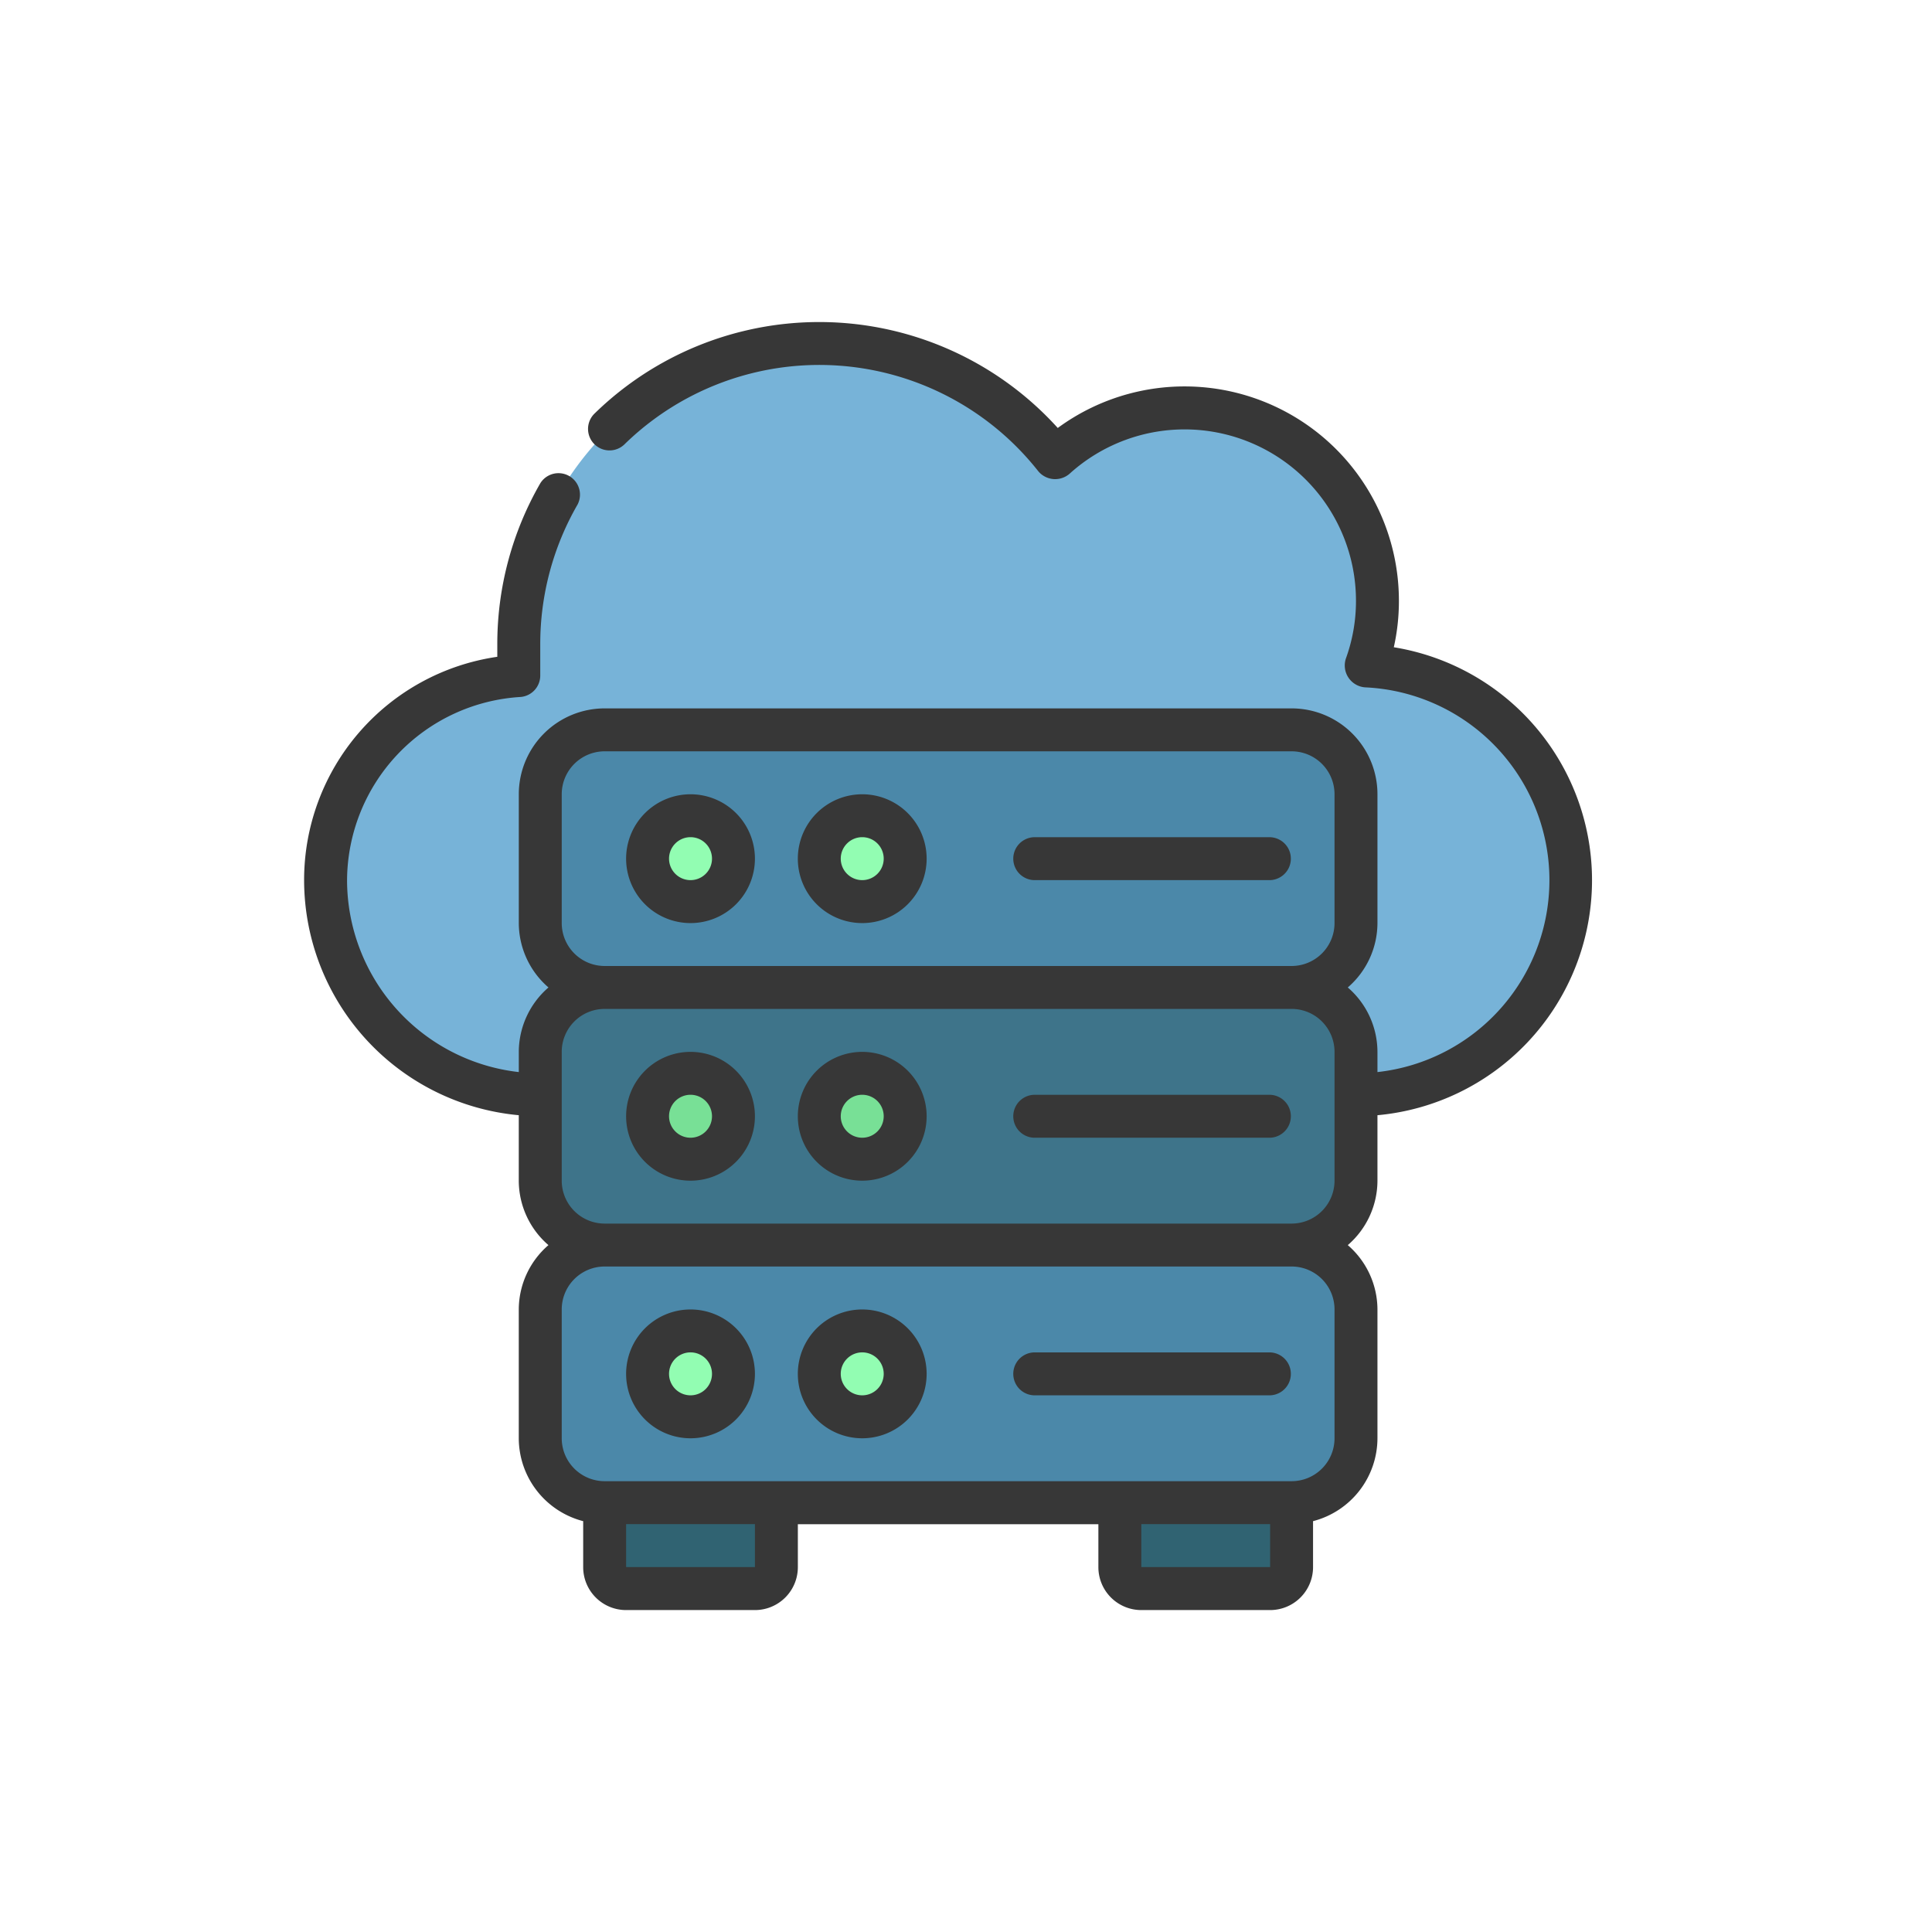 <svg xmlns="http://www.w3.org/2000/svg" height="74.483" width="74.483" data-name="Outer Lines"><rect id="backgroundrect" width="100%" height="100%" x="0" y="0" fill="none" stroke="none" class="" style=""/><g class="currentLayer" style=""><title>Layer 1</title><g class="selected"><path d="m52.276,42.207 a8.276,8.276 0 0 0 0.389,-16.535 a7.346,7.346 0 0 0 0.439,-2.499 a7.435,7.435 0 0 0 -12.43,-5.52 a11.58,11.58 0 0 0 -20.673,7.175 v1.217 a7.912,7.912 0 0 0 -7.448,7.887 a8.276,8.276 0 0 0 8.276,8.276 z" fill="#77b3d8" id="svg_1" class=""/><path d="m52.276,40.552 v4.966 a2.483,2.483 0 0 1 -2.483,2.483 v0.828 h-26.483 v-0.828 a2.483,2.483 0 0 1 -2.483,-2.483 v-4.966 a2.483,2.483 0 0 1 2.483,-2.483 v-0.828 h26.483 v0.828 a2.483,2.483 0 0 1 2.483,2.483 z" fill="#3e748a" id="svg_2" class=""/><path d="m49.793,57.103 v3.31 a0.828,0.828 0 0 1 -0.828,0.828 h-4.966 a0.828,0.828 0 0 1 -0.828,-0.828 v-3.31 z" fill="#306372" id="svg_3" class=""/><path d="m29.931,57.103 v3.31 a0.828,0.828 0 0 1 -0.828,0.828 h-4.966 a0.828,0.828 0 0 1 -0.828,-0.828 v-3.31 z" fill="#306372" id="svg_4" class=""/><rect fill="#4b88a9" height="9.931" rx="3" width="31.448" x="20.828" y="28.138" id="svg_5" class=""/><rect fill="#4b88a9" height="9.931" rx="3" width="31.448" x="20.828" y="48" id="svg_6" class=""/><circle cx="26.621" cy="33.103" fill="#92fdb2" r="1.655" id="svg_7" class=""/><circle cx="33.241" cy="33.103" fill="#92fdb2" r="1.655" id="svg_8" class=""/><circle cx="26.621" cy="43.034" fill="#78e096" r="1.655" id="svg_9" class=""/><circle cx="33.241" cy="43.034" fill="#78e096" r="1.655" id="svg_10" class=""/><circle cx="26.621" cy="52.966" fill="#92fdb2" r="1.655" id="svg_11" class=""/><circle cx="33.241" cy="52.966" fill="#92fdb2" r="1.655" id="svg_12" class=""/><g fill="#373737" id="svg_13" class=""><path d="m53.735,24.951 a8.11,8.11 0 0 0 0.196,-1.778 a8.263,8.263 0 0 0 -13.152,-6.674 a12.397,12.397 0 0 0 -17.876,-0.538 a0.828,0.828 0 0 0 1.159,1.182 a10.746,10.746 0 0 1 15.966,1.024 a0.847,0.847 0 0 0 1.204,0.099 a6.607,6.607 0 0 1 11.044,4.907 a6.482,6.482 0 0 1 -0.39,2.217 a0.847,0.847 0 0 0 0.74,1.109 a7.442,7.442 0 0 1 0.478,14.832 v-0.779 a3.289,3.289 0 0 0 -1.144,-2.483 a3.289,3.289 0 0 0 1.144,-2.483 v-4.966 a3.31,3.31 0 0 0 -3.31,-3.31 h-26.483 a3.31,3.31 0 0 0 -3.31,3.31 v4.966 a3.289,3.289 0 0 0 1.144,2.483 a3.289,3.289 0 0 0 -1.144,2.483 v0.779 a7.457,7.457 0 0 1 -6.621,-7.399 a7.117,7.117 0 0 1 6.698,-7.063 a0.828,0.828 0 0 0 0.75,-0.828 v-1.212 a10.759,10.759 0 0 1 1.439,-5.379 a0.828,0.828 0 0 0 -1.432,-0.828 a12.404,12.404 0 0 0 -1.663,6.207 v0.492 a8.698,8.698 0 0 0 -7.448,8.612 a9.112,9.112 0 0 0 8.276,9.061 v2.525 a3.289,3.289 0 0 0 1.144,2.483 a3.289,3.289 0 0 0 -1.144,2.483 v4.966 a3.31,3.31 0 0 0 2.483,3.193 v1.773 a1.655,1.655 0 0 0 1.655,1.655 h4.966 a1.655,1.655 0 0 0 1.655,-1.655 v-1.655 h11.586 v1.655 a1.655,1.655 0 0 0 1.655,1.655 h4.966 a1.655,1.655 0 0 0 1.655,-1.655 v-1.773 a3.31,3.31 0 0 0 2.483,-3.193 v-4.966 a3.289,3.289 0 0 0 -1.144,-2.483 a3.289,3.289 0 0 0 1.144,-2.483 v-2.525 a9.098,9.098 0 0 0 0.631,-18.041 zm-24.631,35.463 h-4.966 v-1.655 h4.966 zm19.862,0 h-4.966 v-1.655 h4.966 zm2.483,-4.966 a1.655,1.655 0 0 1 -1.655,1.655 h-26.483 a1.655,1.655 0 0 1 -1.655,-1.655 v-4.966 a1.655,1.655 0 0 1 1.655,-1.655 h26.483 a1.655,1.655 0 0 1 1.655,1.655 zm0,-9.931 a1.655,1.655 0 0 1 -1.655,1.655 h-26.483 a1.655,1.655 0 0 1 -1.655,-1.655 v-4.966 a1.655,1.655 0 0 1 1.655,-1.655 h26.483 a1.655,1.655 0 0 1 1.655,1.655 zm0,-9.931 a1.655,1.655 0 0 1 -1.655,1.655 h-26.483 a1.655,1.655 0 0 1 -1.655,-1.655 v-4.966 a1.655,1.655 0 0 1 1.655,-1.655 h26.483 a1.655,1.655 0 0 1 1.655,1.655 z" id="svg_14"/><path d="m26.621,30.621 a2.483,2.483 0 1 0 2.483,2.483 a2.483,2.483 0 0 0 -2.483,-2.483 zm0,3.31 a0.828,0.828 0 1 1 0.828,-0.828 a0.828,0.828 0 0 1 -0.828,0.828 z" id="svg_15"/><path d="m33.241,30.621 a2.483,2.483 0 1 0 2.483,2.483 a2.483,2.483 0 0 0 -2.483,-2.483 zm0,3.31 a0.828,0.828 0 1 1 0.828,-0.828 a0.828,0.828 0 0 1 -0.828,0.828 z" id="svg_16"/><path d="m26.621,40.552 a2.483,2.483 0 1 0 2.483,2.483 a2.483,2.483 0 0 0 -2.483,-2.483 zm0,3.31 a0.828,0.828 0 1 1 0.828,-0.828 a0.828,0.828 0 0 1 -0.828,0.828 z" id="svg_17"/><path d="m33.241,40.552 a2.483,2.483 0 1 0 2.483,2.483 a2.483,2.483 0 0 0 -2.483,-2.483 zm0,3.31 a0.828,0.828 0 1 1 0.828,-0.828 a0.828,0.828 0 0 1 -0.828,0.828 z" id="svg_18"/><path d="m26.621,50.483 a2.483,2.483 0 1 0 2.483,2.483 a2.483,2.483 0 0 0 -2.483,-2.483 zm0,3.31 a0.828,0.828 0 1 1 0.828,-0.828 a0.828,0.828 0 0 1 -0.828,0.828 z" id="svg_19"/><path d="m33.241,50.483 a2.483,2.483 0 1 0 2.483,2.483 a2.483,2.483 0 0 0 -2.483,-2.483 zm0,3.31 a0.828,0.828 0 1 1 0.828,-0.828 a0.828,0.828 0 0 1 -0.828,0.828 z" id="svg_20"/><path d="m48.966,32.276 h-9.103 a0.828,0.828 0 0 0 0,1.655 h9.103 a0.828,0.828 0 0 0 0,-1.655 z" id="svg_21"/><path d="m48.966,42.207 h-9.103 a0.828,0.828 0 0 0 0,1.655 h9.103 a0.828,0.828 0 0 0 0,-1.655 z" id="svg_22"/><path d="m48.966,52.138 h-9.103 a0.828,0.828 0 0 0 0,1.655 h9.103 a0.828,0.828 0 0 0 0,-1.655 z" id="svg_23"/></g></g></g></svg>